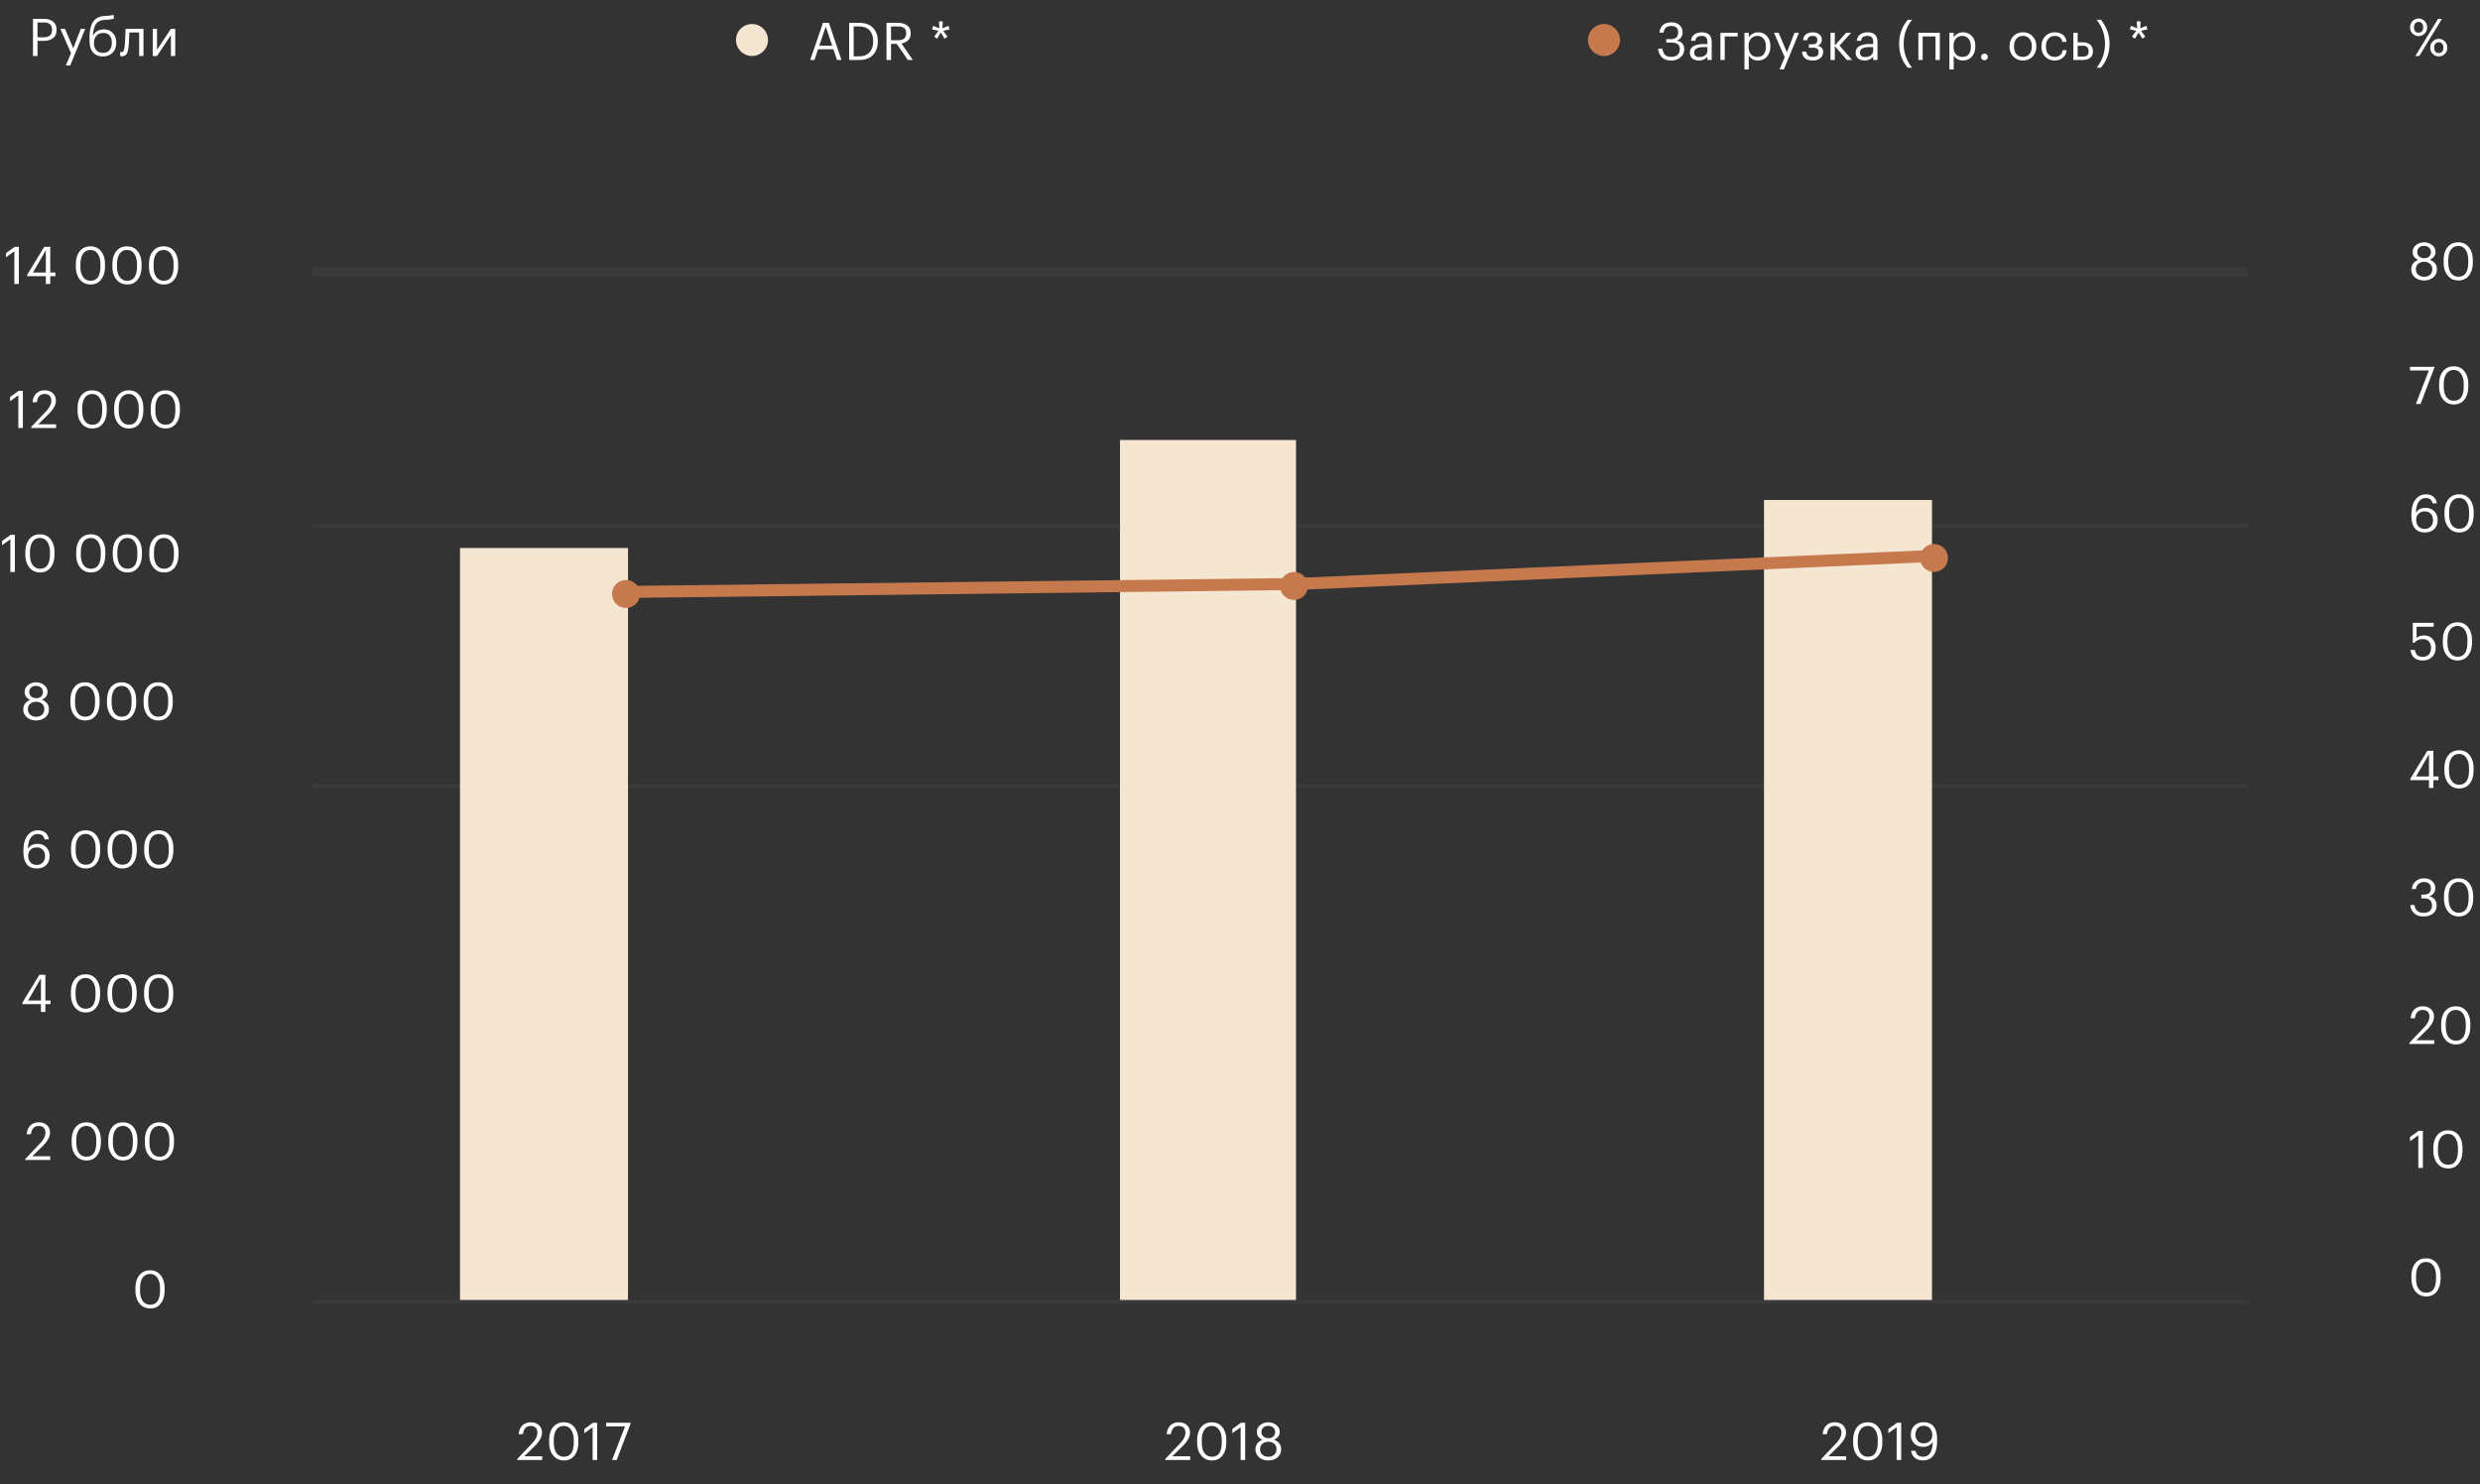 <svg width="620" height="371" fill="none" xmlns="http://www.w3.org/2000/svg"><rect width="100%" height="100%" fill="#333333" stroke="none"/><path d="M2.587 134.823l-2.08 1.495v-1.053l2.158-1.56h1.053V143H2.587v-8.177zm7.438 7.358c1.638 0 2.457-1.2 2.457-3.601v-.52c0-1.083-.221-1.946-.663-2.587-.442-.65-1.049-.975-1.82-.975-.789 0-1.404.312-1.846.936-.442.624-.663 1.508-.663 2.652v.52c0 1.153.225 2.037.676 2.652.45.615 1.07.923 1.859.923zm0 .936c-1.11 0-2.002-.412-2.678-1.235-.676-.823-1.014-1.911-1.014-3.263v-.52c0-1.378.325-2.474.975-3.289.658-.815 1.555-1.222 2.69-1.222 1.127 0 2.011.412 2.653 1.235.65.823.975 1.907.975 3.25v.52c0 1.369-.32 2.466-.962 3.289-.633.823-1.513 1.235-2.64 1.235zm12.714-.936c1.638 0 2.457-1.2 2.457-3.601v-.52c0-1.083-.221-1.946-.663-2.587-.442-.65-1.049-.975-1.82-.975-.789 0-1.404.312-1.846.936-.442.624-.663 1.508-.663 2.652v.52c0 1.153.225 2.037.676 2.652.45.615 1.07.923 1.859.923zm0 .936c-1.11 0-2.002-.412-2.678-1.235-.676-.823-1.014-1.911-1.014-3.263v-.52c0-1.378.325-2.474.975-3.289.659-.815 1.556-1.222 2.69-1.222 1.128 0 2.012.412 2.653 1.235.65.823.975 1.907.975 3.25v.52c0 1.369-.32 2.466-.962 3.289-.633.823-1.512 1.235-2.64 1.235zm9.143-.936c1.638 0 2.457-1.2 2.457-3.601v-.52c0-1.083-.22-1.946-.663-2.587-.442-.65-1.048-.975-1.82-.975-.788 0-1.404.312-1.846.936-.442.624-.663 1.508-.663 2.652v.52c0 1.153.226 2.037.676 2.652.451.615 1.07.923 1.86.923zm0 .936c-1.109 0-2.002-.412-2.678-1.235-.675-.823-1.014-1.911-1.014-3.263v-.52c0-1.378.325-2.474.976-3.289.658-.815 1.555-1.222 2.69-1.222 1.127 0 2.011.412 2.652 1.235.65.823.975 1.907.975 3.25v.52c0 1.369-.32 2.466-.961 3.289-.633.823-1.513 1.235-2.64 1.235zm9.144-.936c1.638 0 2.457-1.2 2.457-3.601v-.52c0-1.083-.22-1.946-.663-2.587-.442-.65-1.048-.975-1.82-.975-.788 0-1.404.312-1.846.936-.442.624-.663 1.508-.663 2.652v.52c0 1.153.226 2.037.676 2.652.45.615 1.07.923 1.86.923zm0 .936c-1.11 0-2.002-.412-2.678-1.235-.676-.823-1.014-1.911-1.014-3.263v-.52c0-1.378.325-2.474.975-3.289.659-.815 1.556-1.222 2.691-1.222 1.127 0 2.01.412 2.652 1.235.65.823.975 1.907.975 3.25v.52c0 1.369-.32 2.466-.962 3.289-.633.823-1.512 1.235-2.639 1.235zM6.325 289.74l3.692-3.887c.893-.945 1.339-1.842 1.339-2.691 0-.52-.147-.927-.442-1.222-.286-.295-.693-.442-1.222-.442-1.127 0-1.781.689-1.963 2.067H6.676c.07-.919.368-1.642.897-2.171.537-.537 1.244-.806 2.119-.806.858 0 1.538.238 2.041.715.511.468.767 1.101.767 1.898 0 1.023-.624 2.149-1.872 3.38l-2.561 2.496h4.485V290H6.325v-.26zm15.289-.559c1.638 0 2.457-1.2 2.457-3.601v-.52c0-1.083-.221-1.946-.663-2.587-.442-.65-1.049-.975-1.82-.975-.789 0-1.404.312-1.846.936-.442.624-.663 1.508-.663 2.652v.52c0 1.153.225 2.037.676 2.652.45.615 1.07.923 1.859.923zm0 .936c-1.11 0-2.002-.412-2.678-1.235-.676-.823-1.014-1.911-1.014-3.263v-.52c0-1.378.325-2.474.975-3.289.658-.815 1.555-1.222 2.69-1.222 1.127 0 2.011.412 2.653 1.235.65.823.975 1.907.975 3.25v.52c0 1.369-.321 2.466-.962 3.289-.633.823-1.513 1.235-2.64 1.235zm9.143-.936c1.638 0 2.457-1.2 2.457-3.601v-.52c0-1.083-.22-1.946-.663-2.587-.442-.65-1.048-.975-1.82-.975-.788 0-1.404.312-1.846.936-.442.624-.663 1.508-.663 2.652v.52c0 1.153.226 2.037.676 2.652.451.615 1.07.923 1.86.923zm0 .936c-1.109 0-2.002-.412-2.678-1.235-.676-.823-1.014-1.911-1.014-3.263v-.52c0-1.378.325-2.474.975-3.289.659-.815 1.556-1.222 2.691-1.222 1.127 0 2.011.412 2.652 1.235.65.823.975 1.907.975 3.25v.52c0 1.369-.32 2.466-.962 3.289-.632.823-1.512 1.235-2.639 1.235zm9.144-.936c1.638 0 2.457-1.2 2.457-3.601v-.52c0-1.083-.22-1.946-.663-2.587-.442-.65-1.049-.975-1.82-.975-.789 0-1.404.312-1.846.936-.442.624-.663 1.508-.663 2.652v.52c0 1.153.225 2.037.676 2.652.45.615 1.07.923 1.86.923zm0 .936c-1.11 0-2.002-.412-2.678-1.235-.676-.823-1.014-1.911-1.014-3.263v-.52c0-1.378.325-2.474.975-3.289.659-.815 1.556-1.222 2.691-1.222 1.127 0 2.01.412 2.652 1.235.65.823.975 1.907.975 3.25v.52c0 1.369-.32 2.466-.962 3.289-.633.823-1.512 1.235-2.639 1.235zM4.587 98.823l-2.08 1.495v-1.053l2.158-1.56h1.053V107H4.587v-8.177zM7.8 106.74l3.692-3.887c.892-.945 1.339-1.842 1.339-2.691 0-.52-.148-.927-.442-1.222-.286-.295-.694-.442-1.222-.442-1.127 0-1.781.689-1.963 2.067H8.15c.07-.919.368-1.642.897-2.171.537-.537 1.243-.806 2.119-.806.858 0 1.538.238 2.04.715.512.468.768 1.1.768 1.898 0 1.023-.624 2.149-1.872 3.38l-2.561 2.496h4.485V107H7.8v-.26zm15.288-.559c1.638 0 2.457-1.2 2.457-3.601v-.52c0-1.083-.22-1.946-.663-2.587-.442-.65-1.048-.975-1.82-.975-.788 0-1.404.312-1.846.936-.442.624-.663 1.508-.663 2.652v.52c0 1.153.226 2.037.676 2.652.451.615 1.07.923 1.86.923zm0 .936c-1.109 0-2.002-.412-2.678-1.235-.676-.823-1.014-1.911-1.014-3.263v-.52c0-1.378.325-2.474.975-3.289.66-.815 1.556-1.222 2.691-1.222 1.127 0 2.011.412 2.652 1.235.65.823.975 1.907.975 3.25v.52c0 1.369-.32 2.466-.962 3.289-.632.823-1.512 1.235-2.639 1.235zm9.144-.936c1.638 0 2.457-1.2 2.457-3.601v-.52c0-1.083-.22-1.946-.663-2.587-.442-.65-1.049-.975-1.82-.975-.789 0-1.404.312-1.846.936-.442.624-.663 1.508-.663 2.652v.52c0 1.153.225 2.037.676 2.652.45.615 1.07.923 1.86.923zm0 .936c-1.11 0-2.002-.412-2.678-1.235-.676-.823-1.014-1.911-1.014-3.263v-.52c0-1.378.325-2.474.975-3.289.659-.815 1.556-1.222 2.691-1.222 1.127 0 2.01.412 2.652 1.235.65.823.975 1.907.975 3.25v.52c0 1.369-.32 2.466-.962 3.289-.633.823-1.512 1.235-2.639 1.235zm9.144-.936c1.638 0 2.457-1.2 2.457-3.601v-.52c0-1.083-.221-1.946-.663-2.587-.442-.65-1.049-.975-1.82-.975-.789 0-1.404.312-1.846.936-.442.624-.663 1.508-.663 2.652v.52c0 1.153.225 2.037.676 2.652.45.615 1.07.923 1.859.923zm0 .936c-1.11 0-2.002-.412-2.678-1.235-.676-.823-1.014-1.911-1.014-3.263v-.52c0-1.378.325-2.474.975-3.289.658-.815 1.555-1.222 2.69-1.222 1.127 0 2.011.412 2.653 1.235.65.823.975 1.907.975 3.25v.52c0 1.369-.32 2.466-.962 3.289-.633.823-1.513 1.235-2.64 1.235zM10.239 251.05H5.585v-.364l4.251-6.981h1.508v6.422h1.287v.923h-1.287V253h-1.105v-1.95zm0-.923v-5.564l-3.224 5.564h3.224zm11.187 2.054c1.638 0 2.457-1.2 2.457-3.601v-.52c0-1.083-.22-1.946-.663-2.587-.442-.65-1.048-.975-1.82-.975-.788 0-1.404.312-1.846.936-.442.624-.663 1.508-.663 2.652v.52c0 1.153.226 2.037.676 2.652.45.615 1.07.923 1.86.923zm0 .936c-1.11 0-2.002-.412-2.678-1.235-.676-.823-1.014-1.911-1.014-3.263v-.52c0-1.378.325-2.474.975-3.289.659-.815 1.556-1.222 2.691-1.222 1.127 0 2.01.412 2.652 1.235.65.823.975 1.907.975 3.25v.52c0 1.369-.32 2.466-.962 3.289-.633.823-1.512 1.235-2.639 1.235zm9.144-.936c1.638 0 2.457-1.2 2.457-3.601v-.52c0-1.083-.221-1.946-.663-2.587-.442-.65-1.049-.975-1.82-.975-.789 0-1.404.312-1.846.936-.442.624-.663 1.508-.663 2.652v.52c0 1.153.225 2.037.676 2.652.45.615 1.07.923 1.859.923zm0 .936c-1.11 0-2.002-.412-2.678-1.235-.676-.823-1.014-1.911-1.014-3.263v-.52c0-1.378.325-2.474.975-3.289.659-.815 1.555-1.222 2.69-1.222 1.128 0 2.011.412 2.653 1.235.65.823.975 1.907.975 3.25v.52c0 1.369-.32 2.466-.962 3.289-.633.823-1.513 1.235-2.64 1.235zm9.144-.936c1.638 0 2.457-1.2 2.457-3.601v-.52c0-1.083-.221-1.946-.663-2.587-.442-.65-1.05-.975-1.82-.975-.79 0-1.404.312-1.846.936-.442.624-.663 1.508-.663 2.652v.52c0 1.153.225 2.037.676 2.652.45.615 1.07.923 1.859.923zm0 .936c-1.11 0-2.002-.412-2.678-1.235-.676-.823-1.014-1.911-1.014-3.263v-.52c0-1.378.325-2.474.975-3.289.658-.815 1.555-1.222 2.69-1.222 1.127 0 2.011.412 2.653 1.235.65.823.975 1.907.975 3.25v.52c0 1.369-.321 2.466-.962 3.289-.633.823-1.513 1.235-2.64 1.235zM3.587 62.823l-2.08 1.495v-1.053l2.158-1.56h1.053V71H3.587v-8.177zm7.873 6.227H6.806v-.364l4.25-6.981h1.509v6.422h1.287v.923h-1.287V71H11.46v-1.95zm0-.923v-5.564l-3.224 5.564h3.224zm11.187 2.054c1.638 0 2.457-1.2 2.457-3.601v-.52c0-1.083-.221-1.946-.663-2.587-.442-.65-1.049-.975-1.82-.975-.789 0-1.404.312-1.846.936-.442.624-.663 1.508-.663 2.652v.52c0 1.153.225 2.037.676 2.652.45.615 1.07.923 1.859.923zm0 .936c-1.11 0-2.002-.412-2.678-1.235-.676-.823-1.014-1.911-1.014-3.263v-.52c0-1.378.325-2.474.975-3.289.659-.815 1.556-1.222 2.691-1.222 1.127 0 2.01.412 2.652 1.235.65.823.975 1.907.975 3.25v.52c0 1.37-.32 2.466-.962 3.289-.633.823-1.512 1.235-2.639 1.235zm9.144-.936c1.638 0 2.457-1.2 2.457-3.601v-.52c0-1.083-.221-1.946-.663-2.587-.442-.65-1.049-.975-1.82-.975-.789 0-1.404.312-1.846.936-.442.624-.663 1.508-.663 2.652v.52c0 1.153.225 2.037.676 2.652.45.615 1.07.923 1.859.923zm0 .936c-1.11 0-2.002-.412-2.678-1.235-.676-.823-1.014-1.911-1.014-3.263v-.52c0-1.378.325-2.474.975-3.289.658-.815 1.555-1.222 2.69-1.222 1.127 0 2.011.412 2.653 1.235.65.823.975 1.907.975 3.25v.52c0 1.37-.321 2.466-.962 3.289-.633.823-1.513 1.235-2.64 1.235zm9.143-.936c1.638 0 2.457-1.2 2.457-3.601v-.52c0-1.083-.22-1.946-.663-2.587-.442-.65-1.048-.975-1.82-.975-.788 0-1.404.312-1.846.936-.442.624-.663 1.508-.663 2.652v.52c0 1.153.226 2.037.676 2.652.451.615 1.07.923 1.86.923zm0 .936c-1.109 0-2.002-.412-2.678-1.235-.676-.823-1.014-1.911-1.014-3.263v-.52c0-1.378.325-2.474.975-3.289.659-.815 1.556-1.222 2.691-1.222 1.127 0 2.011.412 2.652 1.235.65.823.975 1.907.975 3.25v.52c0 1.37-.32 2.466-.962 3.289-.632.823-1.512 1.235-2.639 1.235zm-31.735 146c-2.227 0-3.341-1.408-3.341-4.225v-.221c0-1.629.33-2.882.988-3.757.667-.884 1.551-1.326 2.652-1.326.745 0 1.352.191 1.82.572.477.381.776.94.897 1.677h-1.079c-.104-.451-.29-.784-.559-1.001-.269-.217-.654-.325-1.157-.325-.72 0-1.3.321-1.742.962-.442.641-.676 1.56-.702 2.756.503-.841 1.3-1.261 2.392-1.261.91 0 1.642.29 2.197.871.563.572.845 1.296.845 2.171 0 .936-.29 1.69-.871 2.262-.58.563-1.36.845-2.34.845zm0-.884c.607 0 1.1-.199 1.482-.598.381-.399.572-.923.572-1.573 0-.676-.186-1.213-.559-1.612-.373-.399-.875-.598-1.508-.598-.624 0-1.135.191-1.534.572-.399.381-.598.875-.598 1.482 0 .737.195 1.309.585 1.716.399.407.919.611 1.56.611zm12.253-.052c1.638 0 2.457-1.2 2.457-3.601v-.52c0-1.083-.221-1.946-.663-2.587-.442-.65-1.05-.975-1.82-.975-.79 0-1.404.312-1.846.936-.442.624-.663 1.508-.663 2.652v.52c0 1.153.225 2.037.676 2.652.45.615 1.07.923 1.859.923zm0 .936c-1.11 0-2.002-.412-2.678-1.235-.676-.823-1.014-1.911-1.014-3.263v-.52c0-1.378.325-2.474.975-3.289.658-.815 1.555-1.222 2.69-1.222 1.127 0 2.011.412 2.653 1.235.65.823.975 1.907.975 3.25v.52c0 1.369-.321 2.466-.962 3.289-.633.823-1.513 1.235-2.64 1.235zm9.143-.936c1.638 0 2.457-1.2 2.457-3.601v-.52c0-1.083-.22-1.946-.663-2.587-.442-.65-1.048-.975-1.82-.975-.788 0-1.404.312-1.846.936-.442.624-.663 1.508-.663 2.652v.52c0 1.153.226 2.037.676 2.652.45.615 1.07.923 1.86.923zm0 .936c-1.11 0-2.002-.412-2.678-1.235-.676-.823-1.014-1.911-1.014-3.263v-.52c0-1.378.325-2.474.975-3.289.659-.815 1.556-1.222 2.691-1.222 1.127 0 2.01.412 2.652 1.235.65.823.975 1.907.975 3.25v.52c0 1.369-.32 2.466-.962 3.289-.632.823-1.512 1.235-2.639 1.235zm9.144-.936c1.638 0 2.457-1.2 2.457-3.601v-.52c0-1.083-.221-1.946-.663-2.587-.442-.65-1.049-.975-1.82-.975-.789 0-1.404.312-1.846.936-.442.624-.663 1.508-.663 2.652v.52c0 1.153.225 2.037.676 2.652.45.615 1.07.923 1.859.923zm0 .936c-1.11 0-2.002-.412-2.678-1.235-.676-.823-1.014-1.911-1.014-3.263v-.52c0-1.378.325-2.474.975-3.289.659-.815 1.556-1.222 2.69-1.222 1.128 0 2.012.412 2.653 1.235.65.823.975 1.907.975 3.25v.52c0 1.369-.32 2.466-.962 3.289-.633.823-1.512 1.235-2.64 1.235zm-30.709-37a4.016 4.016 0 01-1.508-.286 2.914 2.914 0 01-1.209-.949c-.33-.433-.494-.94-.494-1.521 0-.598.16-1.101.481-1.508a2.78 2.78 0 011.274-.897c-.936-.373-1.404-1.023-1.404-1.95 0-.711.286-1.291.858-1.742a3.173 3.173 0 012.002-.676 3.12 3.12 0 011.989.676c.572.442.858 1.014.858 1.716 0 .893-.477 1.547-1.43 1.963 1.187.442 1.781 1.239 1.781 2.392 0 .875-.32 1.56-.962 2.054-.633.485-1.378.728-2.236.728zm0-.923c.598 0 1.088-.165 1.469-.494.381-.338.572-.806.572-1.404 0-.581-.195-1.031-.585-1.352-.381-.329-.858-.494-1.43-.494-.59 0-1.083.165-1.482.494-.399.321-.598.78-.598 1.378 0 .581.2 1.04.598 1.378.399.329.884.494 1.456.494zm.039-4.641c.503 0 .906-.139 1.209-.416.303-.277.455-.659.455-1.144 0-.442-.16-.806-.481-1.092-.32-.286-.728-.429-1.222-.429-.503 0-.914.139-1.235.416-.32.277-.481.654-.481 1.131 0 .468.169.841.507 1.118.338.277.754.416 1.248.416zm12.23 4.628c1.638 0 2.457-1.2 2.457-3.601v-.52c0-1.083-.22-1.946-.663-2.587-.442-.65-1.048-.975-1.82-.975-.788 0-1.404.312-1.846.936-.442.624-.663 1.508-.663 2.652v.52c0 1.153.226 2.037.676 2.652.45.615 1.07.923 1.86.923zm0 .936c-1.11 0-2.002-.412-2.678-1.235-.676-.823-1.014-1.911-1.014-3.263v-.52c0-1.378.325-2.474.975-3.289.659-.815 1.556-1.222 2.691-1.222 1.127 0 2.01.412 2.652 1.235.65.823.975 1.907.975 3.25v.52c0 1.369-.32 2.466-.962 3.289-.632.823-1.512 1.235-2.639 1.235zm9.144-.936c1.638 0 2.457-1.2 2.457-3.601v-.52c0-1.083-.221-1.946-.663-2.587-.442-.65-1.049-.975-1.82-.975-.789 0-1.404.312-1.846.936-.442.624-.663 1.508-.663 2.652v.52c0 1.153.225 2.037.676 2.652.45.615 1.07.923 1.859.923zm0 .936c-1.11 0-2.002-.412-2.678-1.235-.676-.823-1.014-1.911-1.014-3.263v-.52c0-1.378.325-2.474.975-3.289.659-.815 1.556-1.222 2.69-1.222 1.128 0 2.012.412 2.653 1.235.65.823.975 1.907.975 3.25v.52c0 1.369-.32 2.466-.962 3.289-.633.823-1.512 1.235-2.64 1.235zm9.144-.936c1.638 0 2.457-1.2 2.457-3.601v-.52c0-1.083-.221-1.946-.663-2.587-.442-.65-1.05-.975-1.82-.975-.79 0-1.404.312-1.846.936-.442.624-.663 1.508-.663 2.652v.52c0 1.153.225 2.037.676 2.652.45.615 1.07.923 1.859.923zm0 .936c-1.11 0-2.002-.412-2.678-1.235-.676-.823-1.014-1.911-1.014-3.263v-.52c0-1.378.325-2.474.975-3.289.658-.815 1.555-1.222 2.69-1.222 1.127 0 2.011.412 2.653 1.235.65.823.975 1.907.975 3.25v.52c0 1.369-.321 2.466-.962 3.289-.633.823-1.513 1.235-2.64 1.235zM37.55 326.181c1.638 0 2.457-1.2 2.457-3.601v-.52c0-1.083-.221-1.946-.663-2.587-.442-.65-1.049-.975-1.82-.975-.789 0-1.404.312-1.846.936-.442.624-.663 1.508-.663 2.652v.52c0 1.153.225 2.037.676 2.652.45.615 1.07.923 1.859.923zm0 .936c-1.11 0-2.002-.412-2.678-1.235-.676-.823-1.014-1.911-1.014-3.263v-.52c0-1.378.325-2.474.975-3.289.659-.815 1.556-1.222 2.691-1.222 1.127 0 2.01.412 2.652 1.235.65.823.975 1.907.975 3.25v.52c0 1.369-.32 2.466-.962 3.289-.633.823-1.512 1.235-2.639 1.235zm569-3.936c1.638 0 2.457-1.2 2.457-3.601v-.52c0-1.083-.221-1.946-.663-2.587-.442-.65-1.049-.975-1.82-.975-.789 0-1.404.312-1.846.936-.442.624-.663 1.508-.663 2.652v.52c0 1.153.225 2.037.676 2.652.451.615 1.07.923 1.859.923zm0 .936c-1.109 0-2.002-.412-2.678-1.235-.676-.823-1.014-1.911-1.014-3.263v-.52c0-1.378.325-2.474.975-3.289.659-.815 1.556-1.222 2.691-1.222 1.127 0 2.011.412 2.652 1.235.65.823.975 1.907.975 3.25v.52c0 1.369-.321 2.466-.962 3.289-.633.823-1.512 1.235-2.639 1.235zm-.351-191c-2.227 0-3.341-1.408-3.341-4.225v-.221c0-1.629.329-2.882.988-3.757.667-.884 1.551-1.326 2.652-1.326.745 0 1.352.191 1.82.572.477.381.776.94.897 1.677h-1.079c-.104-.451-.29-.784-.559-1.001-.269-.217-.654-.325-1.157-.325-.719 0-1.3.321-1.742.962-.442.641-.676 1.56-.702 2.756.503-.841 1.3-1.261 2.392-1.261.91 0 1.642.29 2.197.871.563.572.845 1.296.845 2.171 0 .936-.29 1.69-.871 2.262-.581.563-1.361.845-2.34.845zm0-.884c.607 0 1.101-.199 1.482-.598.381-.399.572-.923.572-1.573 0-.676-.186-1.213-.559-1.612-.373-.399-.875-.598-1.508-.598-.624 0-1.135.191-1.534.572-.399.381-.598.875-.598 1.482 0 .737.195 1.309.585 1.716.399.407.919.611 1.56.611zm8.619-.052c1.638 0 2.457-1.2 2.457-3.601v-.52c0-1.083-.221-1.946-.663-2.587-.442-.65-1.049-.975-1.82-.975-.789 0-1.404.312-1.846.936-.442.624-.663 1.508-.663 2.652v.52c0 1.153.225 2.037.676 2.652.45.615 1.07.923 1.859.923zm0 .936c-1.11 0-2.002-.412-2.678-1.235-.676-.823-1.014-1.911-1.014-3.263v-.52c0-1.378.325-2.474.975-3.289.658-.815 1.555-1.222 2.691-1.222 1.126 0 2.01.412 2.652 1.235.65.823.975 1.907.975 3.25v.52c0 1.369-.321 2.466-.962 3.289-.633.823-1.513 1.235-2.639 1.235zm-8.97 96c-.962 0-1.738-.269-2.327-.806-.581-.537-.888-1.222-.923-2.054h1.04c.052.589.264 1.062.637 1.417s.906.533 1.599.533c.711 0 1.239-.156 1.586-.468.355-.321.533-.763.533-1.326 0-1.205-.654-1.807-1.963-1.807h-.702v-.949h.65c1.161 0 1.742-.529 1.742-1.586 0-.459-.143-.832-.429-1.118-.286-.295-.706-.442-1.261-.442-.572 0-1.044.16-1.417.481-.364.321-.576.745-.637 1.274h-.988c.035-.745.334-1.378.897-1.898s1.278-.78 2.145-.78c.849 0 1.525.243 2.028.728.511.477.767 1.053.767 1.729 0 .945-.49 1.621-1.469 2.028 1.196.329 1.794 1.109 1.794 2.34 0 .841-.308 1.504-.923 1.989-.607.477-1.4.715-2.379.715zm8.843-.936c1.638 0 2.457-1.2 2.457-3.601v-.52c0-1.083-.221-1.946-.663-2.587-.442-.65-1.049-.975-1.82-.975-.789 0-1.404.312-1.846.936-.442.624-.663 1.508-.663 2.652v.52c0 1.153.225 2.037.676 2.652.45.615 1.07.923 1.859.923zm0 .936c-1.11 0-2.002-.412-2.678-1.235-.676-.823-1.014-1.911-1.014-3.263v-.52c0-1.378.325-2.474.975-3.289.658-.815 1.555-1.222 2.691-1.222 1.126 0 2.01.412 2.652 1.235.65.823.975 1.907.975 3.25v.52c0 1.369-.321 2.466-.962 3.289-.633.823-1.513 1.235-2.639 1.235zm-10.104 54.706l-2.08 1.495v-1.053l2.158-1.56h1.053V292h-1.131v-8.177zm7.438 7.358c1.638 0 2.457-1.2 2.457-3.601v-.52c0-1.083-.221-1.946-.663-2.587-.442-.65-1.049-.975-1.82-.975-.789 0-1.404.312-1.846.936-.442.624-.663 1.508-.663 2.652v.52c0 1.153.225 2.037.676 2.652.45.615 1.07.923 1.859.923zm0 .936c-1.11 0-2.002-.412-2.678-1.235-.676-.823-1.014-1.911-1.014-3.263v-.52c0-1.378.325-2.474.975-3.289.658-.815 1.555-1.222 2.691-1.222 1.126 0 2.01.412 2.652 1.235.65.823.975 1.907.975 3.25v.52c0 1.369-.321 2.466-.962 3.289-.633.823-1.513 1.235-2.639 1.235zm-4.812-199.502h-4.719v-.91h6.123v.156L605.133 101h-1.157l3.237-8.385zm6.259 7.566c1.638 0 2.457-1.2 2.457-3.601v-.52c0-1.083-.221-1.946-.663-2.587-.442-.65-1.049-.975-1.82-.975-.789 0-1.404.312-1.846.936-.442.624-.663 1.508-.663 2.652v.52c0 1.153.225 2.037.676 2.652.451.615 1.07.923 1.859.923zm0 .936c-1.109 0-2.002-.412-2.678-1.235-.676-.823-1.014-1.911-1.014-3.263v-.52c0-1.378.325-2.474.975-3.289.659-.815 1.556-1.222 2.691-1.222 1.127 0 2.011.412 2.652 1.235.65.823.975 1.907.975 3.25v.52c0 1.37-.321 2.466-.962 3.289-.633.823-1.512 1.235-2.639 1.235zm-6.233 93.933h-4.654v-.364l4.251-6.981h1.508v6.422h1.287v.923h-1.287V197h-1.105v-1.95zm0-.923v-5.564l-3.224 5.564h3.224zm7.553 2.054c1.638 0 2.457-1.2 2.457-3.601v-.52c0-1.083-.221-1.946-.663-2.587-.442-.65-1.048-.975-1.82-.975-.788 0-1.404.312-1.846.936-.442.624-.663 1.508-.663 2.652v.52c0 1.153.226 2.037.676 2.652.451.615 1.071.923 1.859.923zm0 .936c-1.109 0-2.002-.412-2.678-1.235-.676-.823-1.014-1.911-1.014-3.263v-.52c0-1.378.325-2.474.975-3.289.659-.815 1.556-1.222 2.691-1.222 1.127 0 2.011.412 2.652 1.235.65.823.975 1.907.975 3.25v.52c0 1.369-.32 2.466-.962 3.289-.632.823-1.512 1.235-2.639 1.235zm-12.467 63.623l3.692-3.887c.893-.945 1.339-1.842 1.339-2.691 0-.52-.147-.927-.442-1.222-.286-.295-.693-.442-1.222-.442-1.127 0-1.781.689-1.963 2.067h-1.053c.069-.919.368-1.642.897-2.171.537-.537 1.244-.806 2.119-.806.858 0 1.538.238 2.041.715.511.468.767 1.101.767 1.898 0 1.023-.624 2.149-1.872 3.38l-2.561 2.496h4.485V261h-6.227v-.26zm11.655-.559c1.638 0 2.457-1.2 2.457-3.601v-.52c0-1.083-.221-1.946-.663-2.587-.442-.65-1.049-.975-1.82-.975-.789 0-1.404.312-1.846.936-.442.624-.663 1.508-.663 2.652v.52c0 1.153.225 2.037.676 2.652.45.615 1.07.923 1.859.923zm0 .936c-1.11 0-2.002-.412-2.678-1.235-.676-.823-1.014-1.911-1.014-3.263v-.52c0-1.378.325-2.474.975-3.289.658-.815 1.555-1.222 2.691-1.222 1.126 0 2.01.412 2.652 1.235.65.823.975 1.907.975 3.25v.52c0 1.369-.321 2.466-.962 3.289-.633.823-1.513 1.235-2.639 1.235zm-7.95-191a4.022 4.022 0 01-1.508-.286 2.91 2.91 0 01-1.209-.949 2.445 2.445 0 01-.494-1.521c0-.598.16-1.1.481-1.508a2.78 2.78 0 011.274-.897c-.936-.373-1.404-1.023-1.404-1.95 0-.71.286-1.291.858-1.742a3.176 3.176 0 012.002-.676 3.12 3.12 0 011.989.676c.572.442.858 1.014.858 1.716 0 .893-.477 1.547-1.43 1.963 1.187.442 1.781 1.24 1.781 2.392 0 .875-.321 1.56-.962 2.054-.633.485-1.378.728-2.236.728zm0-.923c.598 0 1.088-.165 1.469-.494.381-.338.572-.806.572-1.404 0-.58-.195-1.031-.585-1.352-.381-.33-.858-.494-1.43-.494-.589 0-1.083.165-1.482.494-.399.32-.598.78-.598 1.378 0 .58.199 1.04.598 1.378.399.33.884.494 1.456.494zm.039-4.641c.503 0 .906-.139 1.209-.416.303-.277.455-.659.455-1.144 0-.442-.16-.806-.481-1.092-.321-.286-.728-.429-1.222-.429-.503 0-.914.139-1.235.416-.321.277-.481.654-.481 1.131 0 .468.169.84.507 1.118.338.277.754.416 1.248.416zm8.533 4.628c1.638 0 2.457-1.2 2.457-3.601v-.52c0-1.083-.221-1.946-.663-2.587-.442-.65-1.049-.975-1.82-.975-.789 0-1.404.312-1.846.936-.442.624-.663 1.508-.663 2.652v.52c0 1.153.225 2.037.676 2.652.451.615 1.07.923 1.859.923zm0 .936c-1.109 0-2.002-.412-2.678-1.235-.676-.823-1.014-1.911-1.014-3.263v-.52c0-1.378.325-2.474.975-3.289.659-.815 1.556-1.222 2.691-1.222 1.127 0 2.011.412 2.652 1.235.65.823.975 1.907.975 3.25v.52c0 1.37-.321 2.466-.962 3.289-.633.823-1.512 1.235-2.639 1.235zm-8.871 95c-.962 0-1.699-.234-2.21-.702-.511-.477-.806-1.118-.884-1.924h1.079c.104.563.299.992.585 1.287.286.286.758.429 1.417.429.633 0 1.131-.199 1.495-.598.364-.399.546-.949.546-1.651 0-.659-.178-1.183-.533-1.573-.347-.399-.819-.598-1.417-.598-.52 0-.949.074-1.287.221a2.604 2.604 0 00-.91.676h-.416v-4.979h5.226v.975h-4.29v2.834c.459-.425 1.092-.637 1.898-.637.849 0 1.543.282 2.08.845.537.555.806 1.3.806 2.236 0 .962-.303 1.729-.91 2.301-.607.572-1.365.858-2.275.858zm8.668-.936c1.638 0 2.457-1.2 2.457-3.601v-.52c0-1.083-.221-1.946-.663-2.587-.442-.65-1.049-.975-1.82-.975-.789 0-1.404.312-1.846.936-.442.624-.663 1.508-.663 2.652v.52c0 1.153.225 2.037.676 2.652.45.615 1.07.923 1.859.923zm0 .936c-1.11 0-2.002-.412-2.678-1.235-.676-.823-1.014-1.911-1.014-3.263v-.52c0-1.378.325-2.474.975-3.289.658-.815 1.555-1.222 2.691-1.222 1.126 0 2.01.412 2.652 1.235.65.823.975 1.907.975 3.25v.52c0 1.369-.321 2.466-.962 3.289-.633.823-1.513 1.235-2.639 1.235zM129.325 364.74l3.692-3.887c.893-.945 1.339-1.842 1.339-2.691 0-.52-.147-.927-.442-1.222-.286-.295-.693-.442-1.222-.442-1.127 0-1.781.689-1.963 2.067h-1.053c.069-.919.368-1.642.897-2.171.537-.537 1.244-.806 2.119-.806.858 0 1.538.238 2.041.715.511.468.767 1.101.767 1.898 0 1.023-.624 2.149-1.872 3.38l-2.561 2.496h4.485V365h-6.227v-.26zm11.655-.559c1.638 0 2.457-1.2 2.457-3.601v-.52c0-1.083-.221-1.946-.663-2.587-.442-.65-1.049-.975-1.82-.975-.789 0-1.404.312-1.846.936-.442.624-.663 1.508-.663 2.652v.52c0 1.153.225 2.037.676 2.652.45.615 1.07.923 1.859.923zm0 .936c-1.11 0-2.002-.412-2.678-1.235-.676-.823-1.014-1.911-1.014-3.263v-.52c0-1.378.325-2.474.975-3.289.658-.815 1.555-1.222 2.691-1.222 1.126 0 2.01.412 2.652 1.235.65.823.975 1.907.975 3.25v.52c0 1.369-.321 2.466-.962 3.289-.633.823-1.513 1.235-2.639 1.235zm7.18-8.294l-2.08 1.495v-1.053l2.158-1.56h1.053V365h-1.131v-8.177zm8.101-.208h-4.719v-.91h6.123v.156L154.181 365h-1.157l3.237-8.385zm49.483-350.91h1.482L210.372 15h-1.118l-.91-2.678h-3.835L203.612 15h-1.066l3.198-9.295zm-.923 5.72h3.224l-1.612-4.784-1.612 4.784zm9.874 2.652c1.17 0 2.058-.325 2.665-.975.615-.659.923-1.569.923-2.73v-.104c0-1.135-.295-2.028-.884-2.678-.581-.65-1.486-.975-2.717-.975h-1.261v7.462h1.274zm-2.405-8.372h2.457c1.534 0 2.7.42 3.497 1.261.806.84 1.209 1.941 1.209 3.302v.117c0 1.36-.399 2.47-1.196 3.328-.797.858-1.976 1.287-3.536 1.287h-2.431V5.705zm9.334 0h2.795c.962 0 1.742.212 2.34.637.607.425.91 1.075.91 1.95v.052c0 .72-.212 1.291-.637 1.716-.424.416-.979.689-1.664.819L228.215 15h-1.261l-2.769-4.043h-1.43V15h-1.131V5.705zm2.873 4.355c1.361 0 2.041-.572 2.041-1.716v-.052c0-.607-.173-1.036-.52-1.287-.346-.26-.853-.39-1.521-.39h-1.742v3.445h1.742zm9.039-.91l1.079-1.443-1.599-.377.286-.871 1.534.624-.091-1.742h.949l-.091 1.742 1.521-.624.286.871-1.612.377 1.079 1.443-.728.533-.962-1.56-.91 1.56-.741-.533zm184.273 5.967c-1.031 0-1.816-.273-2.353-.819-.529-.546-.841-1.257-.936-2.132h1.092c.078.633.277 1.131.598 1.495.329.364.862.546 1.599.546.693 0 1.222-.169 1.586-.507.364-.347.546-.823.546-1.43 0-.572-.169-.984-.507-1.235-.329-.26-.893-.39-1.69-.39h-1.183v-.858h1.183c1.196 0 1.794-.568 1.794-1.703 0-1.057-.576-1.586-1.729-1.586-.572 0-1.01.13-1.313.39-.295.251-.498.672-.611 1.261h-1.014c.199-1.707 1.205-2.561 3.016-2.561.823 0 1.486.23 1.989.689.511.45.767 1.053.767 1.807a2.2 2.2 0 01-.403 1.3c-.26.373-.637.633-1.131.78.641.095 1.127.325 1.456.689.329.364.494.836.494 1.417 0 .823-.303 1.504-.91 2.041-.598.537-1.378.806-2.34.806zm6.925 0c-.667 0-1.213-.165-1.638-.494-.416-.338-.624-.84-.624-1.508 0-.373.091-.698.273-.975.191-.286.451-.507.78-.663.33-.165.689-.282 1.079-.351.39-.078.815-.117 1.274-.117h.975v-.494c0-.546-.112-.936-.338-1.17-.225-.243-.598-.364-1.118-.364-.936 0-1.456.407-1.56 1.222h-1.079c.07-.728.351-1.261.845-1.599.503-.347 1.118-.52 1.846-.52 1.656 0 2.483.81 2.483 2.431V15h-1.079v-.858c-.52.65-1.226.975-2.119.975zm.104-.858c.59 0 1.071-.143 1.443-.429.382-.295.572-.698.572-1.209v-.845h-.936c-1.577 0-2.366.446-2.366 1.339 0 .763.429 1.144 1.287 1.144zm6.345-5.148V15h-1.079V8.201h4.316v.91h-3.237zm4.931-.91h1.079v1.144c.199-.347.511-.641.936-.884a2.632 2.632 0 011.365-.377c.91 0 1.651.308 2.223.923.58.615.871 1.447.871 2.496v.104c0 1.049-.286 1.898-.858 2.548-.564.641-1.309.962-2.236.962-1.04 0-1.807-.412-2.301-1.235v3.484h-1.079V8.201zm3.276 6.019c.676 0 1.191-.217 1.547-.65.355-.442.533-1.079.533-1.911v-.104c0-.823-.2-1.456-.598-1.898a1.89 1.89 0 00-1.495-.676c-.659 0-1.196.221-1.612.663-.408.433-.611 1.07-.611 1.911v.104c0 .84.199 1.478.598 1.911.407.433.953.65 1.638.65zm6.775.078L443.5 8.201h1.157l2.08 4.875 1.885-4.875h1.105l-3.757 9.165h-1.092l1.287-3.068zm9.289-4.329c0 .338-.1.65-.299.936a1.24 1.24 0 01-.819.52c.442.078.793.247 1.053.507.26.26.39.602.39 1.027v.039c0 .633-.234 1.144-.702 1.534-.459.39-1.088.585-1.885.585-.823 0-1.469-.19-1.937-.572-.459-.39-.706-.936-.741-1.638h1.053c.052.433.199.763.442.988.251.217.646.325 1.183.325.971 0 1.456-.386 1.456-1.157v-.039c0-.381-.117-.659-.351-.832-.225-.173-.576-.26-1.053-.26h-1.027v-.858h.845c.451 0 .771-.082.962-.247.199-.165.299-.433.299-.806v-.039c0-.667-.39-1.001-1.17-1.001-.754 0-1.205.355-1.352 1.066h-1.04c.078-.685.338-1.183.78-1.495.451-.312 1.01-.468 1.677-.468.641 0 1.174.165 1.599.494.425.32.637.771.637 1.352v.039zm3.252 1.56V15h-1.079V8.201h1.079v3.172l2.821-3.172h1.261l-2.912 3.198L463.035 15h-1.313l-3.016-3.471zm7.472 3.588c-.668 0-1.214-.165-1.638-.494-.416-.338-.624-.84-.624-1.508 0-.373.091-.698.273-.975.19-.286.45-.507.78-.663a3.935 3.935 0 011.079-.351c.39-.078.814-.117 1.274-.117h.975v-.494c0-.546-.113-.936-.338-1.17-.226-.243-.598-.364-1.118-.364-.936 0-1.456.407-1.56 1.222h-1.079c.069-.728.351-1.261.845-1.599.502-.347 1.118-.52 1.846-.52 1.655 0 2.483.81 2.483 2.431V15h-1.079v-.858c-.52.65-1.227.975-2.119.975zm.104-.858c.589 0 1.07-.143 1.443-.429.381-.295.572-.698.572-1.209v-.845h-.936c-1.578 0-2.366.446-2.366 1.339 0 .763.429 1.144 1.287 1.144zm10.668 2.665c-1.438-1.638-2.158-3.631-2.158-5.98 0-2.305.72-4.303 2.158-5.993h1.079c-1.404 1.725-2.106 3.722-2.106 5.993 0 2.236.702 4.23 2.106 5.98h-1.079zm6.929-7.813h-3.211V15h-1.079V8.201h5.369V15h-1.079V9.111zm3.472-.91h1.079v1.144c.199-.347.511-.641.936-.884a2.64 2.64 0 011.365-.377c.91 0 1.651.308 2.223.923.581.615.871 1.447.871 2.496v.104c0 1.049-.286 1.898-.858 2.548-.563.641-1.309.962-2.236.962-1.04 0-1.807-.412-2.301-1.235v3.484h-1.079V8.201zm3.276 6.019c.676 0 1.192-.217 1.547-.65.355-.442.533-1.079.533-1.911v-.104c0-.823-.199-1.456-.598-1.898a1.888 1.888 0 00-1.495-.676c-.659 0-1.196.221-1.612.663-.407.433-.611 1.07-.611 1.911v.104c0 .84.199 1.478.598 1.911.407.433.953.65 1.638.65zm6.076.611a.82.82 0 01-.585.234.823.823 0 01-.832-.832c0-.234.083-.429.247-.585a.8.8 0 01.585-.247c.226 0 .421.082.585.247a.771.771 0 01.247.585.813.813 0 01-.247.598zm9.03-.611c.676 0 1.214-.234 1.612-.702.408-.468.611-1.088.611-1.859v-.091c0-.789-.203-1.417-.611-1.885-.398-.468-.936-.702-1.612-.702-.684 0-1.226.234-1.625.702-.398.468-.598 1.092-.598 1.872v.104c0 .789.195 1.413.585 1.872.399.46.945.689 1.638.689zm-.013.897c-.962 0-1.759-.325-2.392-.975-.624-.659-.936-1.486-.936-2.483v-.104c0-1.014.312-1.846.936-2.496.633-.65 1.435-.975 2.405-.975.971 0 1.768.325 2.392.975.633.641.949 1.469.949 2.483v.104c0 1.023-.316 1.859-.949 2.509-.632.641-1.434.962-2.405.962zm7.976 0c-.971 0-1.768-.312-2.392-.936-.624-.633-.936-1.469-.936-2.509v-.104c0-1.023.316-1.859.949-2.509.641-.65 1.426-.975 2.353-.975.78 0 1.443.195 1.989.585.546.381.867.98.962 1.794h-1.066c-.156-.988-.784-1.482-1.885-1.482-.633 0-1.157.238-1.573.715-.407.468-.611 1.092-.611 1.872v.104c0 .815.199 1.443.598 1.885.407.442.949.663 1.625.663.511 0 .949-.143 1.313-.429.373-.295.585-.706.637-1.235h1.001a2.695 2.695 0 01-.936 1.846c-.546.477-1.222.715-2.028.715zm4.645-6.916h1.079v2.379h1.209c.763 0 1.387.186 1.872.559.485.373.728.927.728 1.664v.039c0 .745-.243 1.291-.728 1.638-.477.347-1.101.52-1.872.52h-2.288V8.201zm2.353 5.954c.52 0 .893-.108 1.118-.325.225-.225.338-.555.338-.988v-.039c0-.468-.117-.81-.351-1.027-.225-.225-.594-.338-1.105-.338h-1.274v2.717h1.274zm3.447 2.769c1.404-1.725 2.106-3.722 2.106-5.993 0-2.236-.702-4.23-2.106-5.98h1.079c1.438 1.742 2.158 3.735 2.158 5.98 0 2.305-.72 4.303-2.158 5.993h-1.079zm8.848-7.774l1.079-1.443-1.599-.377.286-.871 1.534.624-.091-1.742h.949l-.091 1.742 1.521-.624.286.871-1.612.377 1.079 1.443-.728.533-.962-1.56-.91 1.56-.741-.533zM8.248 4.705h2.639c.953 0 1.733.225 2.34.676.607.442.91 1.122.91 2.041v.052c0 .936-.303 1.63-.91 2.08-.598.442-1.378.663-2.34.663H9.379V14H8.248V4.705zm2.717 4.615c.667 0 1.174-.156 1.521-.468.347-.32.52-.78.52-1.378v-.052c0-1.205-.68-1.807-2.041-1.807H9.379V9.32h1.586zm6.787 3.978l-2.665-6.097h1.157l2.08 4.875 1.885-4.875h1.105l-3.757 9.165h-1.092l1.287-3.068zm7.96.819c-1.023 0-1.833-.33-2.431-.988-.598-.659-.897-1.66-.897-3.003V9.71c0-.641.026-1.209.078-1.703a7.22 7.22 0 01.325-1.508c.164-.511.38-.936.65-1.274.268-.338.632-.62 1.092-.845.468-.225 1.018-.355 1.65-.39l.26-.013c.954-.052 1.6-.147 1.938-.286l.143.91c-.442.19-1.131.308-2.067.351l-.195.013c-1.05.052-1.799.394-2.25 1.027-.441.624-.701 1.595-.78 2.912h.053c.234-.477.58-.854 1.04-1.131.468-.286 1.01-.429 1.625-.429.944 0 1.698.308 2.262.923.572.607.858 1.395.858 2.366v.052c0 1.049-.317 1.885-.95 2.509-.623.615-1.425.923-2.404.923zm-1.625-1.56c.398.442.944.663 1.638.663.693 0 1.235-.217 1.625-.65.398-.442.598-1.066.598-1.872v-.026c0-.754-.182-1.348-.546-1.781-.356-.433-.876-.65-1.56-.65-.72 0-1.292.225-1.716.676-.416.45-.624 1.066-.624 1.846v.026c0 .737.195 1.326.585 1.768zm8.09-1.183c-.078.936-.243 1.62-.494 2.054-.252.425-.646.637-1.183.637a2.49 2.49 0 01-.352-.026L30.044 14v-1.027l.091.026c.087.017.178.026.273.026a.486.486 0 00.338-.117c.096-.087.17-.221.222-.403a3.36 3.36 0 00.13-.507c.026-.165.056-.394.09-.689.035-.312.087-1.196.157-2.652l.039-1.456h4.484V14H34.79V8.111h-2.444c-.078 1.872-.134 2.96-.169 3.263zM38.178 14V7.201h1.08v5.239l3.47-5.239h1.08V14h-1.08V8.761L39.26 14h-1.08zm566.474-5.824c.364 0 .646-.117.845-.351.199-.234.299-.568.299-1.001 0-.416-.104-.745-.312-.988-.199-.243-.477-.364-.832-.364-.347 0-.624.121-.832.364-.208.234-.312.568-.312 1.001 0 .433.1.767.299 1.001.208.225.49.338.845.338zm1.495.221c-.425.416-.923.624-1.495.624-.572 0-1.07-.208-1.495-.624-.425-.416-.637-.932-.637-1.547 0-.633.208-1.161.624-1.586.425-.425.927-.637 1.508-.637s1.079.212 1.495.637c.425.425.637.945.637 1.56 0 .624-.212 1.148-.637 1.573zm3.367-3.692h.988L604.821 14h-.988l5.681-9.295zm.182 8.554c.364 0 .646-.117.845-.351.199-.234.299-.568.299-1.001 0-.416-.104-.745-.312-.988-.199-.243-.477-.364-.832-.364-.347 0-.624.121-.832.364-.208.234-.312.568-.312 1.001 0 .433.1.767.299 1.001.208.225.49.338.845.338zm1.495.221c-.425.416-.923.624-1.495.624-.572 0-1.07-.208-1.495-.624-.425-.416-.637-.932-.637-1.547 0-.633.208-1.161.624-1.586.425-.425.927-.637 1.508-.637s1.079.212 1.495.637c.425.425.637.945.637 1.56 0 .624-.212 1.148-.637 1.573zM291.325 364.74l3.692-3.887c.893-.945 1.339-1.842 1.339-2.691 0-.52-.147-.927-.442-1.222-.286-.295-.693-.442-1.222-.442-1.127 0-1.781.689-1.963 2.067h-1.053c.069-.919.368-1.642.897-2.171.537-.537 1.244-.806 2.119-.806.858 0 1.538.238 2.041.715.511.468.767 1.101.767 1.898 0 1.023-.624 2.149-1.872 3.38l-2.561 2.496h4.485V365h-6.227v-.26zm11.655-.559c1.638 0 2.457-1.2 2.457-3.601v-.52c0-1.083-.221-1.946-.663-2.587-.442-.65-1.049-.975-1.82-.975-.789 0-1.404.312-1.846.936-.442.624-.663 1.508-.663 2.652v.52c0 1.153.225 2.037.676 2.652.45.615 1.07.923 1.859.923zm0 .936c-1.11 0-2.002-.412-2.678-1.235-.676-.823-1.014-1.911-1.014-3.263v-.52c0-1.378.325-2.474.975-3.289.658-.815 1.555-1.222 2.691-1.222 1.126 0 2.01.412 2.652 1.235.65.823.975 1.907.975 3.25v.52c0 1.369-.321 2.466-.962 3.289-.633.823-1.513 1.235-2.639 1.235zm7.18-8.294l-2.08 1.495v-1.053l2.158-1.56h1.053V365h-1.131v-8.177zm6.918 8.294a4.02 4.02 0 01-1.508-.286 2.922 2.922 0 01-1.209-.949 2.444 2.444 0 01-.494-1.521c0-.598.161-1.101.481-1.508a2.79 2.79 0 011.274-.897c-.936-.373-1.404-1.023-1.404-1.95 0-.711.286-1.291.858-1.742a3.174 3.174 0 012.002-.676 3.12 3.12 0 011.989.676c.572.442.858 1.014.858 1.716 0 .893-.476 1.547-1.43 1.963 1.188.442 1.781 1.239 1.781 2.392 0 .875-.32 1.56-.962 2.054-.632.485-1.378.728-2.236.728zm0-.923c.598 0 1.088-.165 1.469-.494.382-.338.572-.806.572-1.404 0-.581-.195-1.031-.585-1.352-.381-.329-.858-.494-1.43-.494-.589 0-1.083.165-1.482.494-.398.321-.598.78-.598 1.378 0 .581.2 1.04.598 1.378.399.329.884.494 1.456.494zm.039-4.641c.503 0 .906-.139 1.209-.416.304-.277.455-.659.455-1.144 0-.442-.16-.806-.481-1.092-.32-.286-.728-.429-1.222-.429-.502 0-.914.139-1.235.416-.32.277-.481.654-.481 1.131 0 .468.169.841.507 1.118.338.277.754.416 1.248.416zm138.208 5.187l3.692-3.887c.893-.945 1.339-1.842 1.339-2.691 0-.52-.147-.927-.442-1.222-.286-.295-.693-.442-1.222-.442-1.127 0-1.781.689-1.963 2.067h-1.053c.069-.919.368-1.642.897-2.171.537-.537 1.244-.806 2.119-.806.858 0 1.538.238 2.041.715.511.468.767 1.101.767 1.898 0 1.023-.624 2.149-1.872 3.38l-2.561 2.496h4.485V365h-6.227v-.26zm11.655-.559c1.638 0 2.457-1.2 2.457-3.601v-.52c0-1.083-.221-1.946-.663-2.587-.442-.65-1.049-.975-1.82-.975-.789 0-1.404.312-1.846.936-.442.624-.663 1.508-.663 2.652v.52c0 1.153.225 2.037.676 2.652.45.615 1.07.923 1.859.923zm0 .936c-1.11 0-2.002-.412-2.678-1.235-.676-.823-1.014-1.911-1.014-3.263v-.52c0-1.378.325-2.474.975-3.289.658-.815 1.555-1.222 2.691-1.222 1.126 0 2.01.412 2.652 1.235.65.823.975 1.907.975 3.25v.52c0 1.369-.321 2.466-.962 3.289-.633.823-1.513 1.235-2.639 1.235zm7.18-8.294l-2.08 1.495v-1.053l2.158-1.56h1.053V365h-1.131v-8.177zm6.609 8.281c-.849 0-1.529-.208-2.041-.624-.511-.416-.827-1.005-.949-1.768h1.092c.113.485.317.854.611 1.105.304.243.741.364 1.313.364.754 0 1.335-.308 1.742-.923.408-.615.62-1.538.637-2.769-.234.39-.559.693-.975.91-.416.217-.892.325-1.43.325-.901 0-1.638-.286-2.21-.858-.563-.572-.845-1.3-.845-2.184 0-.936.291-1.686.871-2.249.581-.572 1.361-.858 2.34-.858 1.101 0 1.933.355 2.496 1.066.564.711.845 1.742.845 3.094v.585c0 1.551-.303 2.739-.91 3.562-.598.815-1.46 1.222-2.587 1.222zm.169-4.264c.624 0 1.136-.186 1.534-.559.399-.373.598-.858.598-1.456 0-.745-.199-1.326-.598-1.742-.39-.416-.905-.624-1.547-.624-.606 0-1.1.199-1.482.598-.381.399-.572.923-.572 1.573 0 .676.187 1.213.559 1.612.373.399.876.598 1.508.598z" fill="#fff"/><path opacity=".5" fill="#434343" d="M78 325h484v1H78zm0-129h484v1H78zm0-129h484v2H78zm0 64h484v1H78z"/><path fill="#F5E6D1" d="M115 137h42v188h-42zm165-27h44v215h-44zm161 15h42v200h-42z"/><circle cx="156.5" cy="148.5" r="3.5" fill="#C7794E"/><circle cx="188" cy="10" r="4" fill="#F5E6D1"/><circle cx="401" cy="10" r="4" fill="#C7794E"/><circle cx="323.5" cy="146.5" r="3.5" fill="#C7794E"/><circle cx="483.5" cy="139.5" r="3.5" fill="#C7794E"/><path d="M156 148l168-2m0 0l159-7" stroke="#C7794E" stroke-width="3"/></svg>
